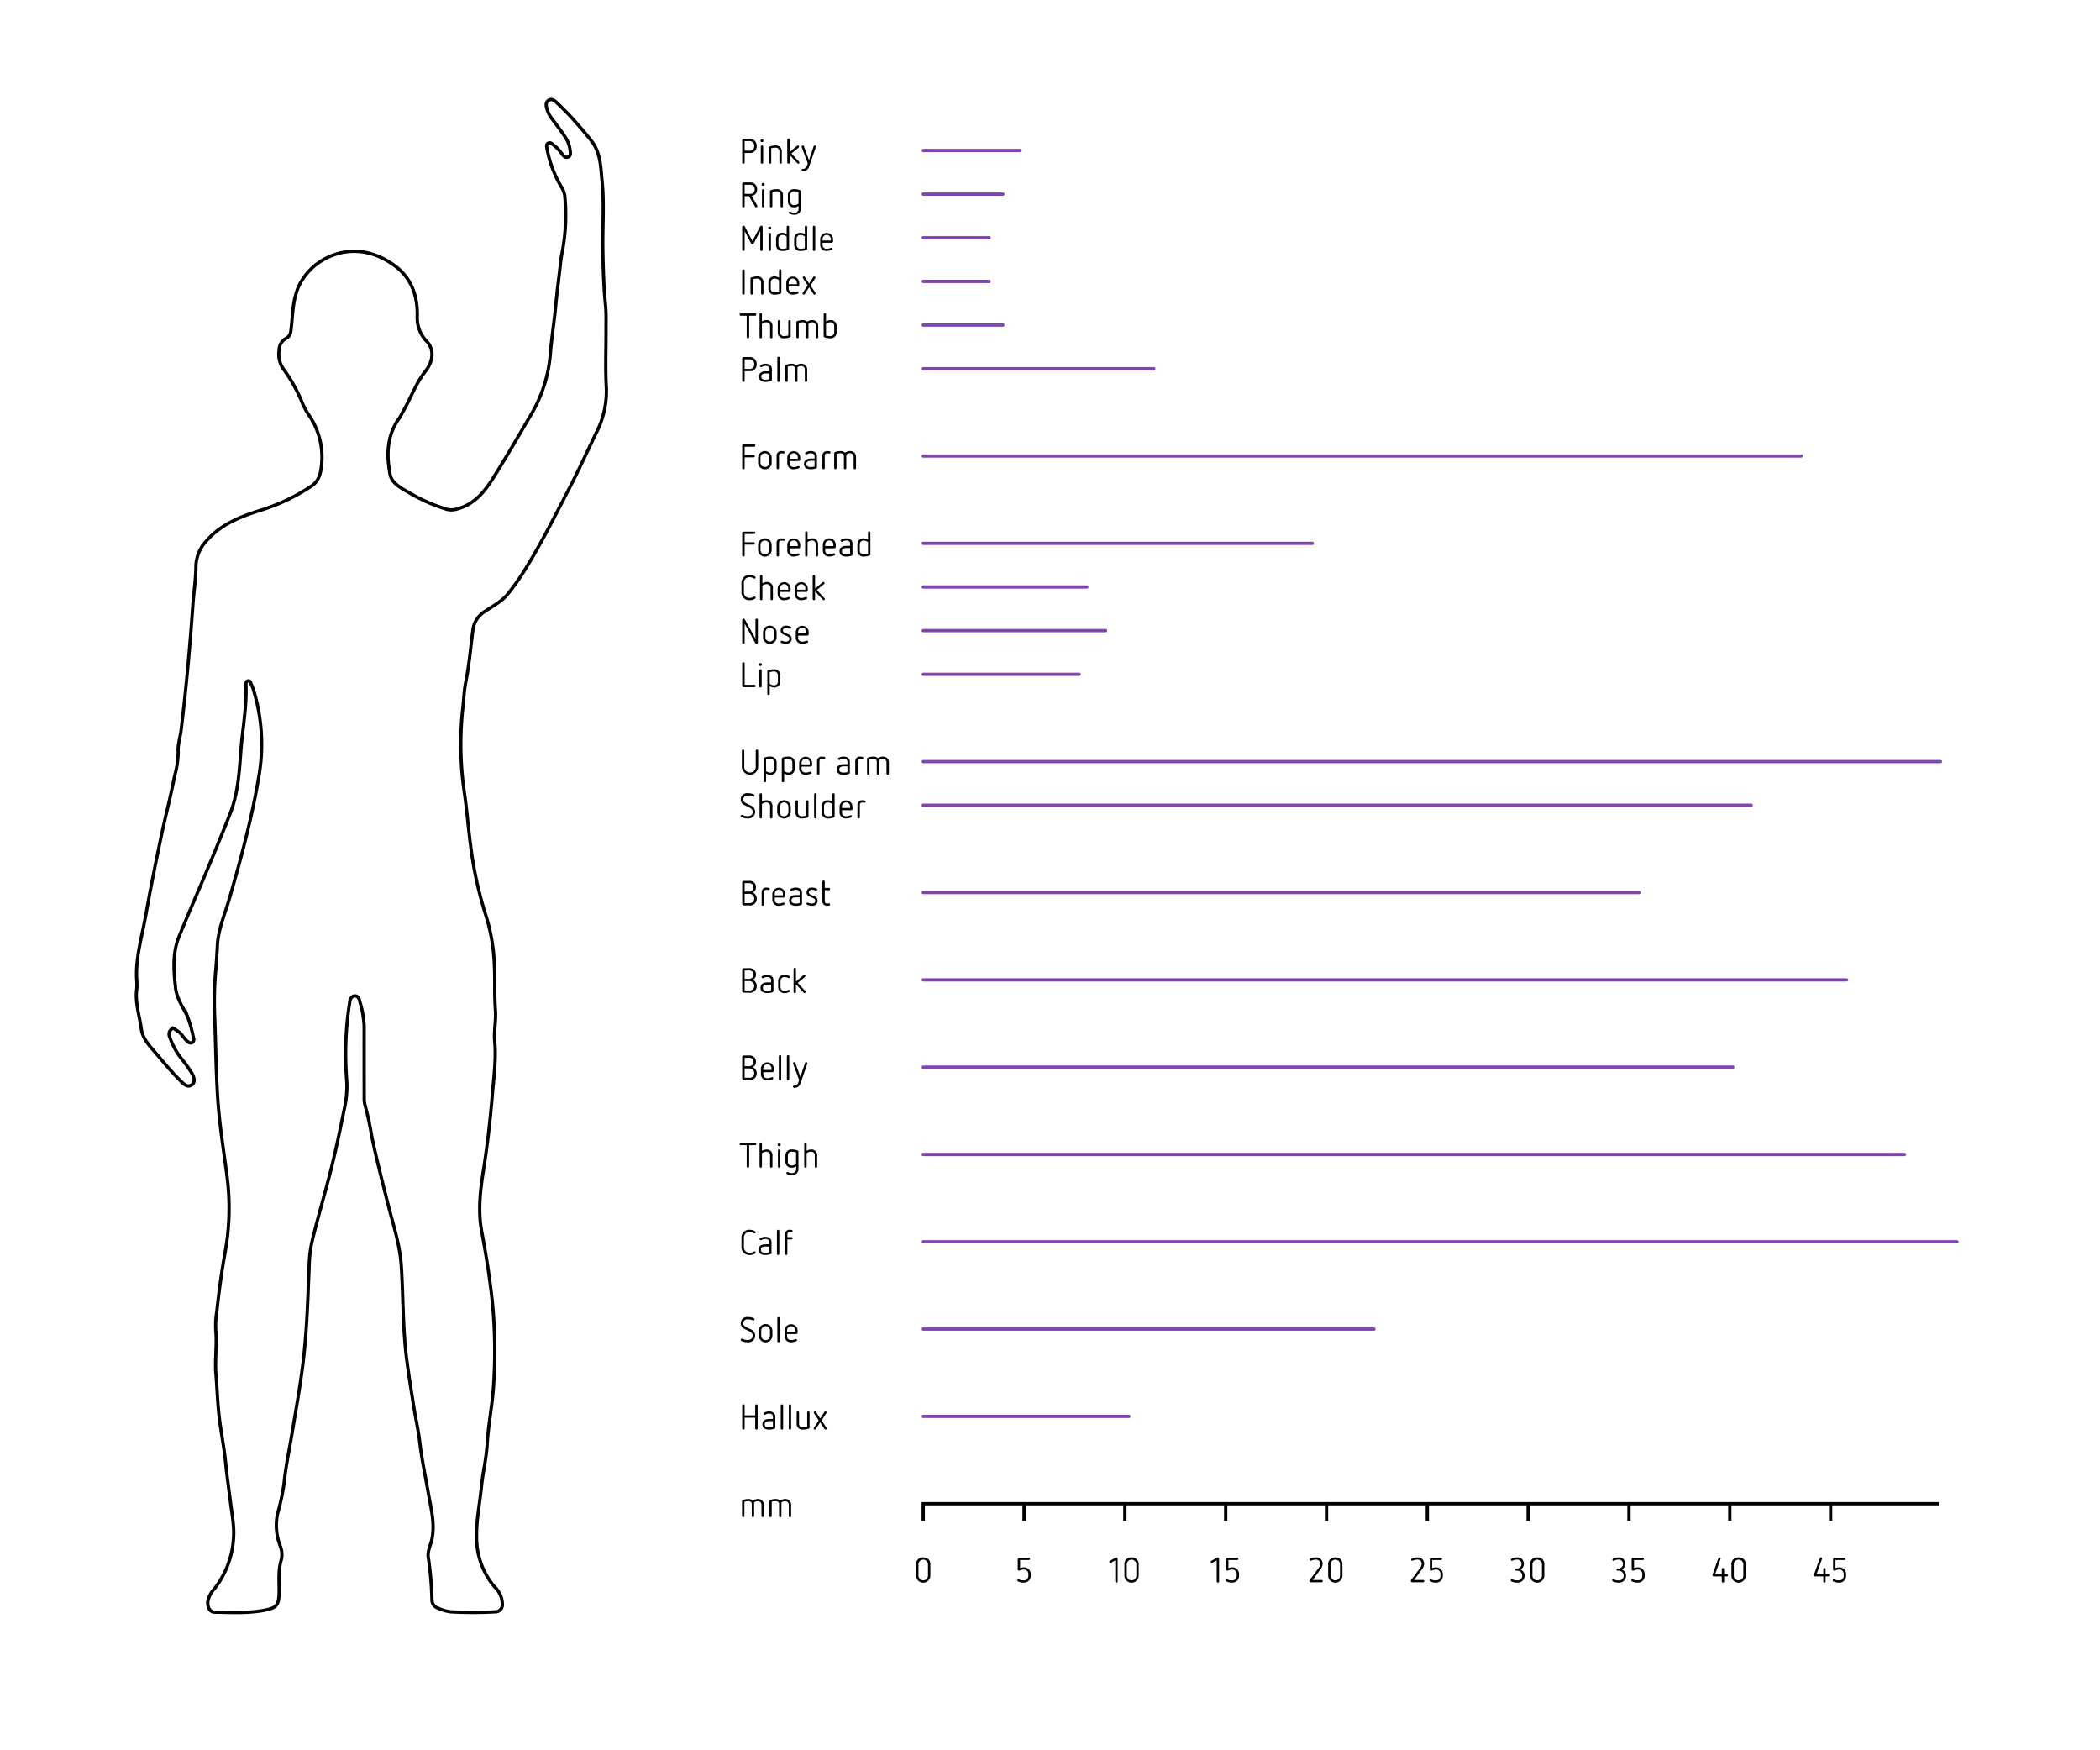 <svg viewBox="0 0 480 400" xmlns="http://www.w3.org/2000/svg"><path d="m90.096 60.627c3.899 2.807 5.338 6.829 5.286 11.486a7.67 7.67 0 0 0 2.151 5.886c1.647 1.702 1.642 4.388-.295 6.839-2.234 2.827-3.35 6.198-5.134 9.229-.282.479-.489 1.008-.814 1.453-2.887 3.951-2.991 8.43-2.122 12.924.373 1.929 2.341 3.009 4 3.953a39.444 39.444 0 0 0 8.964 3.998 4.197 4.197 0 0 0 2.233-.045c4.103-1.041 6.445-4.027 8.555-7.412 2.89-4.636 5.633-9.357 8.393-14.069a32.067 32.067 0 0 0 4.465-13.861c.305-3.871.945-7.715 1.291-11.584.283-3.166.687-5.871 1.025-9.076.067-.631.179-1.582.304-2.168a45.172 45.172 0 0 0 .679-13.555 5.32 5.32 0 0 0 -.791-1.956 26.355 26.355 0 0 1 -3.239-8.621c-.061-.449-.258-.964.171-1.277.537-.392.947.11 1.336.388a9.197 9.197 0 0 1 1.877 1.973c.335.436.731.977 1.361.765.761-.257.579-1.012.52-1.576a7.086 7.086 0 0 0 -1.262-3.213c-.907-1.34-1.882-2.634-2.857-3.925a6.894 6.894 0 0 1 -1.176-2.281c-.19-.677-.369-1.48.333-1.953.72-.485 1.386-.002 1.897.489 1.24 1.192 2.475 2.397 3.623 3.676 1.518 1.691 3.027 3.401 4.405 5.206 2.049 2.684 2.026 5.961 2.345 9.116.535 5.291.069 10.594.174 15.889.082 4.141.194 8.288.611 12.42.188 1.857.109 3.742.116 5.614.017 4.406-.178 8.823.075 13.215a20.798 20.798 0 0 1 -2.329 10.377c-2.066 4.277-4.035 8.607-6.229 12.82-3.079 5.912-6.054 11.886-9.529 17.582a56.251 56.251 0 0 1 -4.49 6.467c-1.373 1.669-3.378 2.697-5.167 3.896a5.776 5.776 0 0 0 -2.776 4.394c-.513 3.954-.847 7.932-1.635 11.855-.364 1.811-.411 3.697-.622 5.544a75.542 75.542 0 0 0 .319 19.616c.567 3.872.869 7.812 1.377 11.711a88.38 88.38 0 0 0 3.509 16.264 43.419 43.419 0 0 1 1.972 11.288c.185 3.484-.022 6.976.244 10.471.18 2.354-.375 4.768-.164 7.116.365 4.069-.199 8.086-.529 12.086-.484 5.869-1.151 11.733-2.073 17.573-.72 4.556-1.246 9.194-.357 13.887 1.02 5.386 1.877 10.819 2.445 16.269a115.213 115.213 0 0 1 .259 18.783c-.27 4.551-1.224 9.004-1.475 13.562-.173 3.133-.962 6.261-1.274 9.422-.397 4.018-1.252 8.044-1.135 12.044a17.42 17.42 0 0 0 4.088 11.033 5.609 5.609 0 0 1 1.799 3.897 1.63 1.63 0 0 1 -1.697 1.837 92.096 92.096 0 0 1 -9.998.002 9.523 9.523 0 0 1 -3.043-.867 1.937 1.937 0 0 1 -1.353-1.831 78.415 78.415 0 0 0 -.825-9.662c-.278-1.468.536-2.859.824-4.289.735-3.647-.261-7.116-.861-10.653-.649-3.824-1.482-7.617-1.926-11.481-.306-2.657-.917-5.277-1.338-7.922-.571-3.586-1.144-7.173-1.62-10.773-.948-7.163-.798-14.395-1.262-21.589-.308-4.782-1.82-9.296-2.983-13.893-1.347-5.326-2.73-10.64-3.824-16.033a66.681 66.681 0 0 0 -1.483-6.801 6.679 6.679 0 0 1 -.182-1.951q-.025-8.129-.016-16.257a23.857 23.857 0 0 0 -1-5.495c-.144-.609-.377-1.386-1.263-1.242-.781.127-.95.823-1.054 1.496a75.264 75.264 0 0 0 -.701 17.348 22.133 22.133 0 0 1 -.362 6.192c-1.105 5.388-2.194 10.779-3.579 16.103-1.182 4.542-2.494 9.051-3.627 13.604a28.199 28.199 0 0 0 -.936 5.656c-.307 7.32-.478 14.666-1.28 21.938-.649 5.885-1.71 11.745-2.687 17.601-.638 3.823-1.446 7.63-1.833 11.507a51.45 51.45 0 0 1 -1.496 6.918 13.216 13.216 0 0 0 .619 7.296 5.297 5.297 0 0 1 .269 3.126c-.827 2.644-.419 5.324-.52 7.986-.085 2.259-.583 2.988-2.781 3.482-3.922.881-7.912.609-11.881.566-1.157-.013-1.726-1.032-1.617-2.459a5.774 5.774 0 0 1 1.516-2.915 20.86 20.86 0 0 0 4.387-13.548c-.1-2.112-.475-4.211-.74-6.314-.372-2.952-.803-5.894-1.092-8.861-.351-3.61-1.098-7.181-1.507-10.787-.358-3.155-.448-6.344-.713-9.506-.284-3.393.289-6.757-.049-10.138a19.819 19.819 0 0 1 .228-4.078c.506-4.608 1.103-9.194 1.936-13.767a56.703 56.703 0 0 0 .352-17.777c-.798-5.988-1.749-11.963-2.107-18.029-.365-6.203-.433-12.414-.678-18.615a78.773 78.773 0 0 1 .282-10c.165-1.86.267-3.73.367-5.586.204-3.769 1.708-7.139 2.73-10.665 1.317-4.546 2.595-9.107 3.732-13.7 1.113-4.496 2.13-9.019 2.889-13.595a42.391 42.391 0 0 0 -1.123-20.506 11.8 11.8 0 0 0 -.448-1.129c-.159-.356-.225-.913-.71-.868-.613.057-.546.68-.532 1.094.167 5.08-.826 10.071-1.192 15.11-.347 4.764-.655 9.593-2.428 14.121-1.677 4.284-3.44 8.534-5.213 12.779-2.139 5.122-4.393 10.198-6.476 15.343-1.529 3.776-1.227 7.709-.794 11.674.273 2.499 1.688 4.424 2.713 6.53a28.948 28.948 0 0 1 1.384 4.942.821.821 0 0 1 -.324 1.069c-.435.22-.776-.052-1.09-.316-.851-.717-1.303-1.823-2.319-2.379-.41-.225-.743-.839-1.307-.358a1.442 1.442 0 0 0 -.436 1.646 16.661 16.661 0 0 0 2.426 4.684 35.315 35.315 0 0 1 2.662 3.683c.46.887.93 1.923.059 2.645-.956.792-1.855-.102-2.509-.74-2.173-2.12-4.068-4.495-6.055-6.787-1.349-1.556-2.747-3.136-3.024-5.162-.421-3.084-1.481-6.112-1.036-9.296a14.526 14.526 0 0 0 .008-1.611c-.426-5.03 1.181-10.194 2.103-15.438 1.03-5.856 2.212-11.688 3.427-17.509.979-4.692 2.209-9.334 3.116-14.039a21.28 21.28 0 0 0 .806-5.519c-.112-1.655.472-3.271.671-4.92 1.155-9.536 2.021-19.099 2.692-28.674.207-2.962.684-5.904.695-8.896a8.779 8.779 0 0 1 2.463-5.743c3.29-3.733 7.69-5.46 12.246-6.904a44.656 44.656 0 0 0 11.723-5.572c1.67-1.135 2.098-2.904 2.27-4.756a16.948 16.948 0 0 0 -3.007-11.629 17.533 17.533 0 0 1 -1.587-3.103 36.604 36.604 0 0 0 -4.107-7.231 5.901 5.901 0 0 1 -.988-4.335 3.106 3.106 0 0 1 1.527-2.655c1.067-.528 1.114-1.343 1.232-2.353.44-3.784.325-7.679 2.56-11.096a13.768 13.768 0 0 1 4.143-4.163c4.215-2.685 10.367-3.766 16.834.889z" fill="none" stroke="#000" stroke-miterlimit="10" stroke-width=".75"/><path d="m171.272 31.718a1.56 1.56 0 0 1 1.687 1.639 1.479 1.479 0 0 1 -1.623 1.591h-1.127v2.175a.28.28 0 1 1 -.56 0v-5.061a.348.348 0 0 1 .352-.344zm-1.063.52v2.198h1.063a1.016 1.016 0 0 0 1.136-1.079 1.062 1.062 0 0 0 -1.136-1.119z"/><path d="m174.512 32.158a.348.348 0 0 1 -.695 0 .348.348 0 0 1 .695 0zm-.071 1.359v3.613a.265.265 0 0 1 -.272.272.261.261 0 0 1 -.272-.272v-3.613a.261.261 0 0 1 .272-.273.265.265 0 0 1 .272.273z"/><path d="m178.694 34.676v2.454a.265.265 0 0 1 -.271.272.26.26 0 0 1 -.272-.272v-2.462a.839.839 0 0 0 -.936-.92 3.278 3.278 0 0 0 -.935.145v3.237a.261.261 0 0 1 -.273.272.265.265 0 0 1 -.272-.272v-3.35a.337.337 0 0 1 .272-.336 4.015 4.015 0 0 1 1.208-.2 1.312 1.312 0 0 1 1.478 1.432z"/><path d="m180.488 31.91v2.854l1.694-1.44a.329.329 0 0 1 .208-.08.263.263 0 0 1 .152.472l-1.647 1.367 1.743 1.871a.246.246 0 0 1 .08.185.256.256 0 0 1 -.264.264.247.247 0 0 1 -.208-.096l-1.759-1.919v1.742a.272.272 0 1 1 -.544 0v-5.22a.272.272 0 0 1 .544 0z"/><path d="m186.494 33.509a.415.415 0 0 1 -.023.128l-1.543 4.469a1.387 1.387 0 0 1 -1.432 1 .254.254 0 0 1 -.272-.264.247.247 0 0 1 .256-.256.921.921 0 0 0 .935-.648l.216-.607-1.375-3.693a.391.391 0 0 1 -.024-.128.252.252 0 0 1 .264-.265.271.271 0 0 1 .264.2l1.151 3.174 1.056-3.174a.265.265 0 0 1 .264-.2.252.252 0 0 1 .264.265z"/><path d="m171.44 41.695a1.494 1.494 0 0 1 1.615 1.583 1.387 1.387 0 0 1 -1.248 1.471l1.256 2.183a.301.301 0 0 1 .056.168.283.283 0 0 1 -.279.28.267.267 0 0 1 -.225-.12l-1.423-2.438h-.983v2.278a.28.28 0 1 1 -.56 0v-5.06a.348.348 0 0 1 .351-.344zm-1.232.52v2.087h1.232a.963.963 0 0 0 1.063-1.016.997.997 0 0 0 -1.063-1.071z"/><path d="m174.775 42.134a.348.348 0 0 1 -.695 0 .348.348 0 0 1 .695 0zm-.071 1.359v3.613a.265.265 0 0 1 -.273.273.261.261 0 0 1 -.271-.273v-3.613a.261.261 0 0 1 .271-.273.265.265 0 0 1 .273.273z"/><path d="m178.959 44.653v2.454a.265.265 0 0 1 -.273.273.261.261 0 0 1 -.272-.273v-2.462a.839.839 0 0 0 -.935-.92 3.283 3.283 0 0 0 -.936.144v3.237a.26.26 0 0 1 -.271.273.265.265 0 0 1 -.273-.272v-3.35a.337.337 0 0 1 .273-.336 4.014 4.014 0 0 1 1.207-.2 1.313 1.313 0 0 1 1.48 1.432z"/><path d="m182.815 43.429a.344.344 0 0 1 .24.328v3.87a1.381 1.381 0 0 1 -1.472 1.455 2.634 2.634 0 0 1 -1.159-.256.236.236 0 0 1 -.128-.216.229.229 0 0 1 .248-.24.354.354 0 0 1 .144.032 2.073 2.073 0 0 0 .895.2.884.884 0 0 0 .951-.96v-.584a1.738 1.738 0 0 1 -.991.32 1.331 1.331 0 0 1 -1.455-1.463v-1.231a1.348 1.348 0 0 1 1.487-1.464 3.61 3.61 0 0 1 1.24.208zm-2.183 1.216v1.319a.842.842 0 0 0 .943.911 1.496 1.496 0 0 0 .935-.352v-2.654a3.034 3.034 0 0 0 -.935-.144.856.856 0 0 0 -.943.919z"/><path d="m174.326 51.894v5.181a.279.279 0 0 1 -.28.28.271.271 0 0 1 -.272-.28v-4.285l-1.52 2.902a.281.281 0 0 1 -.264.151.287.287 0 0 1 -.272-.151l-1.511-2.902v4.285a.28.28 0 1 1 -.56 0v-5.181a.289.289 0 0 1 .304-.304.316.316 0 0 1 .296.184l1.743 3.286 1.743-3.286a.31.31 0 0 1 .287-.184.285.285 0 0 1 .305.304z"/><path d="m176.288 52.11a.348.348 0 0 1 -.695 0 .348.348 0 0 1 .695 0zm-.072 1.359v3.613a.265.265 0 0 1 -.272.273.261.261 0 0 1 -.272-.273v-3.613a.261.261 0 0 1 .272-.272.265.265 0 0 1 .272.272z"/><path d="m180.358 51.862v4.957a.336.336 0 0 1 -.239.328 3.621 3.621 0 0 1 -1.24.208 1.341 1.341 0 0 1 -1.486-1.455v-1.247a1.334 1.334 0 0 1 1.431-1.456 1.785 1.785 0 0 1 .991.312v-1.647a.26.26 0 0 1 .272-.272.264.264 0 0 1 .272.272zm-2.423 2.759v1.319a.85.85 0 0 0 .943.911 3.052 3.052 0 0 0 .936-.136v-2.663a1.495 1.495 0 0 0 -.936-.351.849.849 0 0 0 -.943.92z"/><path d="m184.503 51.862v4.957a.337.337 0 0 1 -.24.328 3.611 3.611 0 0 1 -1.239.208 1.342 1.342 0 0 1 -1.488-1.455v-1.247a1.334 1.334 0 0 1 1.432-1.456 1.784 1.784 0 0 1 .991.312v-1.647a.26.26 0 0 1 .272-.272.265.265 0 0 1 .272.272zm-2.423 2.759v1.319a.85.85 0 0 0 .943.911 3.056 3.056 0 0 0 .936-.136v-2.663a1.495 1.495 0 0 0 -.936-.351.848.848 0 0 0 -.943.92z"/><path d="m186.344 51.862v5.221a.26.26 0 0 1 -.272.273.265.265 0 0 1 -.273-.273v-5.221a.265.265 0 0 1 .273-.272.26.26 0 0 1 .272.272z"/><path d="m190.431 54.669v.464a.343.343 0 0 1 -.352.344h-2.063v.432a.871.871 0 0 0 .936.943 2.315 2.315 0 0 0 .888-.184.546.546 0 0 1 .191-.048.25.25 0 0 1 .256.247.24.24 0 0 1 -.151.232 3.215 3.215 0 0 1 -1.184.256 1.383 1.383 0 0 1 -1.48-1.472v-1.215a1.48 1.48 0 0 1 2.959 0zm-2.415-.025v.32h1.871v-.304a.936.936 0 1 0 -1.871-.017z"/><path d="m170.208 61.838v5.221a.28.28 0 0 1 -.56 0v-5.221a.28.28 0 0 1 .56 0z"/><path d="m174.503 64.605v2.454a.265.265 0 0 1 -.272.272.261.261 0 0 1 -.272-.272v-2.462a.839.839 0 0 0 -.936-.92 3.278 3.278 0 0 0 -.935.145v3.237a.26.26 0 0 1 -.272.272.265.265 0 0 1 -.273-.272v-3.349a.337.337 0 0 1 .273-.336 4.014 4.014 0 0 1 1.207-.2 1.313 1.313 0 0 1 1.48 1.431z"/><path d="m178.599 61.838v4.957a.336.336 0 0 1 -.239.328 3.619 3.619 0 0 1 -1.24.208 1.341 1.341 0 0 1 -1.486-1.455v-1.247a1.334 1.334 0 0 1 1.431-1.456 1.784 1.784 0 0 1 .991.312v-1.647a.26.26 0 0 1 .272-.272.264.264 0 0 1 .271.272zm-2.423 2.759v1.319a.85.85 0 0 0 .943.911 3.051 3.051 0 0 0 .936-.136v-2.663a1.495 1.495 0 0 0 -.936-.352.849.849 0 0 0 -.943.92z"/><path d="m182.686 64.645v.464a.342.342 0 0 1 -.351.344h-2.063v.432a.871.871 0 0 0 .935.943 2.312 2.312 0 0 0 .888-.184.546.546 0 0 1 .191-.048.25.25 0 0 1 .256.247.24.24 0 0 1 -.151.232 3.216 3.216 0 0 1 -1.184.256 1.383 1.383 0 0 1 -1.48-1.472v-1.215a1.48 1.48 0 0 1 2.959 0zm-2.415-.024v.32h1.871v-.304a.936.936 0 1 0 -1.871-.017z"/><path d="m186.398 63.438a.319.319 0 0 1 -.072.184l-1.063 1.598 1.096 1.672a.358.358 0 0 1 .065.176.268.268 0 0 1 -.496.136l-.991-1.543-.992 1.543a.255.255 0 0 1 -.224.128.258.258 0 0 1 -.272-.264.366.366 0 0 1 .064-.176l1.096-1.672-1.063-1.599a.303.303 0 0 1 -.063-.184.248.248 0 0 1 .264-.265.253.253 0 0 1 .232.12l.96 1.503.967-1.503a.243.243 0 0 1 .225-.12.254.254 0 0 1 .271.265z"/><path d="m172.591 71.624a.268.268 0 1 1 0 .535h-1.351v4.869a.28.28 0 1 1 -.56 0v-4.869h-1.343a.268.268 0 1 1 0-.535z"/><path d="m174.16 71.815v1.631a2.139 2.139 0 0 1 1.007-.296 1.299 1.299 0 0 1 1.399 1.464v2.422a.265.265 0 0 1 -.272.273.261.261 0 0 1 -.272-.273v-2.462a.828.828 0 0 0 -.911-.92 1.616 1.616 0 0 0 -.951.344v3.038a.261.261 0 0 1 -.273.273.265.265 0 0 1 -.272-.273v-5.221a.264.264 0 0 1 .272-.271.26.26 0 0 1 .273.271z"/><path d="m180.727 73.422v3.358a.335.335 0 0 1 -.264.328 3.821 3.821 0 0 1 -1.207.2 1.309 1.309 0 0 1 -1.48-1.432v-2.454a.261.261 0 0 1 .272-.273.265.265 0 0 1 .272.273v2.471a.833.833 0 0 0 .936.911 3.258 3.258 0 0 0 .927-.144v-3.238a.265.265 0 0 1 .273-.273.26.26 0 0 1 .272.273z"/><path d="m187.013 74.549v2.478a.272.272 0 1 1 -.543 0v-2.494a.816.816 0 0 0 -.855-.88 1.307 1.307 0 0 0 -.824.304v3.07a.272.272 0 1 1 -.543 0v-2.822a.512.512 0 0 0 -.296-.44.946.946 0 0 0 -.48-.112 3.389 3.389 0 0 0 -.903.144v3.23a.272.272 0 1 1 -.544 0v-3.342a.337.337 0 0 1 .265-.336 4.055 4.055 0 0 1 1.207-.2 1.359 1.359 0 0 1 1.008.384 1.906 1.906 0 0 1 1.103-.384 1.303 1.303 0 0 1 1.407 1.399z"/><path d="m188.808 71.815v1.647a1.779 1.779 0 0 1 .983-.312 1.33 1.33 0 0 1 1.432 1.456v1.239a1.342 1.342 0 0 1 -1.48 1.463 3.622 3.622 0 0 1 -1.247-.208.329.329 0 0 1 -.232-.328v-4.957a.265.265 0 0 1 .272-.271.259.259 0 0 1 .272.271zm0 2.191v2.663a3.056 3.056 0 0 0 .936.136.849.849 0 0 0 .935-.919v-1.312a.843.843 0 0 0 -.935-.92 1.462 1.462 0 0 0 -.936.352z"/><path d="m171.272 81.599a1.56 1.56 0 0 1 1.687 1.639 1.479 1.479 0 0 1 -1.623 1.591h-1.127v2.175a.28.28 0 1 1 -.56 0v-5.061a.348.348 0 0 1 .352-.344zm-1.063.52v2.198h1.063a1.016 1.016 0 0 0 1.136-1.079 1.062 1.062 0 0 0 -1.136-1.119z"/><path d="m176.431 84.317v2.455a.332.332 0 0 1 -.232.328 3.682 3.682 0 0 1 -1.151.184c-.943 0-1.575-.344-1.575-1.224s.728-1.215 1.566-1.215h.848v-.528c0-.407-.311-.688-.848-.688a1.715 1.715 0 0 0 -.799.185.608.608 0 0 1 -.272.088.255.255 0 0 1 -.247-.248.258.258 0 0 1 .128-.225 2.412 2.412 0 0 1 1.167-.304c.783 0 1.415.393 1.415 1.191zm-1.407 1.032c-.584 0-1.008.191-1.008.719 0 .568.424.712 1.032.712a3.05 3.05 0 0 0 .839-.128v-1.303z"/><path d="m178.216 81.79v5.221a.26.26 0 0 1 -.272.273.265.265 0 0 1 -.272-.273v-5.221a.265.265 0 0 1 .272-.272.259.259 0 0 1 .272.272z"/><path d="m184.501 84.525v2.478a.272.272 0 1 1 -.543 0v-2.494a.816.816 0 0 0 -.856-.88 1.307 1.307 0 0 0 -.824.304v3.07a.272.272 0 1 1 -.543 0v-2.822a.512.512 0 0 0 -.296-.44.945.945 0 0 0 -.48-.112 3.388 3.388 0 0 0 -.903.144v3.23a.272.272 0 1 1 -.544 0v-3.342a.337.337 0 0 1 .265-.336 4.055 4.055 0 0 1 1.207-.2 1.359 1.359 0 0 1 1.008.384 1.906 1.906 0 0 1 1.103-.384 1.303 1.303 0 0 1 1.407 1.399z"/><path d="m172.375 101.552a.268.268 0 1 1 0 .535h-2.167v1.895h2.062a.258.258 0 0 1 .273.264.265.265 0 0 1 -.273.272h-2.062v2.438a.28.28 0 1 1 -.56 0v-5.061a.348.348 0 0 1 .352-.344z"/><path d="m176.383 104.623v1.079a1.551 1.551 0 0 1 -3.103 0v-1.079a1.551 1.551 0 0 1 3.103 0zm-2.559-.04v1.159a1.008 1.008 0 0 0 2.015 0v-1.159a1.007 1.007 0 0 0 -2.015 0z"/><path d="m179.151 103.135a.265.265 0 0 1 .224.264.249.249 0 0 1 -.264.248 4.781 4.781 0 0 0 -.504-.057.547.547 0 0 0 -.552.6v2.775a.26.26 0 0 1 -.272.272.265.265 0 0 1 -.273-.272v-2.79a1.021 1.021 0 0 1 1.063-1.096 2.807 2.807 0 0 1 .576.056z"/><path d="m182.911 104.55v.464a.343.343 0 0 1 -.351.344h-2.063v.432a.871.871 0 0 0 .935.943 2.314 2.314 0 0 0 .888-.184.546.546 0 0 1 .191-.048.25.25 0 0 1 .256.247.24.24 0 0 1 -.151.233 3.216 3.216 0 0 1 -1.184.256 1.383 1.383 0 0 1 -1.48-1.472v-1.215a1.48 1.48 0 0 1 2.959 0zm-2.415-.024v.32h1.871v-.304a.936.936 0 1 0 -1.871-.017z"/><path d="m186.735 104.27v2.455a.331.331 0 0 1 -.233.328 3.669 3.669 0 0 1 -1.151.184c-.943 0-1.575-.344-1.575-1.224s.728-1.215 1.567-1.215h.848v-.528c0-.407-.311-.688-.848-.688a1.716 1.716 0 0 0 -.8.185.604.604 0 0 1 -.271.088.255.255 0 0 1 -.248-.248.258.258 0 0 1 .128-.225 2.416 2.416 0 0 1 1.167-.304c.784 0 1.416.393 1.416 1.191zm-1.407 1.032c-.584 0-1.008.192-1.008.719 0 .568.424.712 1.031.712a3.053 3.053 0 0 0 .84-.128v-1.303z"/><path d="m189.615 103.135a.265.265 0 0 1 .224.264.249.249 0 0 1 -.264.248 4.784 4.784 0 0 0 -.504-.057.548.548 0 0 0 -.552.6v2.775a.26.26 0 0 1 -.272.272.265.265 0 0 1 -.272-.272v-2.79a1.021 1.021 0 0 1 1.063-1.096 2.807 2.807 0 0 1 .576.056z"/><path d="m195.661 104.478v2.478a.272.272 0 1 1 -.543 0v-2.494a.816.816 0 0 0 -.856-.88 1.307 1.307 0 0 0 -.824.304v3.07a.272.272 0 1 1 -.543 0v-2.822a.511.511 0 0 0 -.296-.44.946.946 0 0 0 -.48-.112 3.385 3.385 0 0 0 -.903.145v3.229a.272.272 0 1 1 -.544 0v-3.342a.337.337 0 0 1 .265-.336 4.055 4.055 0 0 1 1.207-.2 1.359 1.359 0 0 1 1.008.384 1.906 1.906 0 0 1 1.103-.384 1.303 1.303 0 0 1 1.407 1.4z"/><path d="m172.375 121.504a.268.268 0 1 1 0 .535h-2.167v1.895h2.062a.258.258 0 0 1 .273.264.265.265 0 0 1 -.273.272h-2.062v2.438a.28.28 0 1 1 -.56 0v-5.061a.348.348 0 0 1 .352-.344z"/><path d="m176.383 124.575v1.079a1.551 1.551 0 0 1 -3.103 0v-1.079a1.551 1.551 0 0 1 3.103 0zm-2.559-.04v1.159a1.008 1.008 0 0 0 2.015 0v-1.159a1.007 1.007 0 0 0 -2.015 0z"/><path d="m179.151 123.087a.265.265 0 0 1 .224.264.249.249 0 0 1 -.264.248 4.789 4.789 0 0 0 -.504-.057.547.547 0 0 0 -.552.6v2.774a.26.26 0 0 1 -.272.273.265.265 0 0 1 -.273-.273v-2.79a1.021 1.021 0 0 1 1.063-1.096 2.814 2.814 0 0 1 .576.056z"/><path d="m182.911 124.502v.464a.343.343 0 0 1 -.351.344h-2.063v.432a.871.871 0 0 0 .935.943 2.314 2.314 0 0 0 .888-.184.545.545 0 0 1 .191-.048.25.25 0 0 1 .256.247.24.24 0 0 1 -.151.232 3.214 3.214 0 0 1 -1.184.256 1.383 1.383 0 0 1 -1.48-1.472v-1.215a1.48 1.48 0 0 1 2.959 0zm-2.415-.024v.32h1.871v-.304a.936.936 0 1 0 -1.871-.017z"/><path d="m184.584 121.696v1.631a2.143 2.143 0 0 1 1.008-.296 1.299 1.299 0 0 1 1.399 1.464v2.422a.265.265 0 0 1 -.272.273.26.26 0 0 1 -.272-.273v-2.462a.828.828 0 0 0 -.912-.92 1.619 1.619 0 0 0 -.951.344v3.038a.26.26 0 0 1 -.272.273.265.265 0 0 1 -.273-.273v-5.221a.265.265 0 0 1 .273-.272.259.259 0 0 1 .272.272z"/><path d="m191.03 124.502v.464a.343.343 0 0 1 -.352.344h-2.062v.432a.871.871 0 0 0 .936.943 2.31 2.31 0 0 0 .887-.184.553.553 0 0 1 .192-.048.251.251 0 0 1 .256.247.239.239 0 0 1 -.152.232 3.21 3.21 0 0 1 -1.183.256 1.383 1.383 0 0 1 -1.48-1.472v-1.215a1.479 1.479 0 0 1 2.958 0zm-2.414-.024v.32h1.871v-.304a.936.936 0 1 0 -1.871-.017z"/><path d="m194.855 124.222v2.455a.332.332 0 0 1 -.232.328 3.682 3.682 0 0 1 -1.151.184c-.943 0-1.575-.344-1.575-1.224s.728-1.215 1.566-1.215h.848v-.528c0-.407-.311-.688-.848-.688a1.714 1.714 0 0 0 -.799.184.607.607 0 0 1 -.273.088.255.255 0 0 1 -.247-.248.257.257 0 0 1 .128-.225 2.412 2.412 0 0 1 1.167-.304c.783 0 1.415.393 1.415 1.191zm-1.407 1.032c-.584 0-1.008.191-1.008.719 0 .568.424.712 1.032.712a3.045 3.045 0 0 0 .839-.128v-1.303z"/><path d="m198.942 121.696v4.957a.336.336 0 0 1 -.239.328 3.621 3.621 0 0 1 -1.24.208 1.341 1.341 0 0 1 -1.486-1.455v-1.247a1.333 1.333 0 0 1 1.431-1.456 1.783 1.783 0 0 1 .991.312v-1.647a.26.26 0 0 1 .273-.272.264.264 0 0 1 .271.272zm-2.423 2.759v1.319a.85.85 0 0 0 .943.911 3.051 3.051 0 0 0 .935-.136v-2.663a1.495 1.495 0 0 0 -.935-.351.849.849 0 0 0 -.943.92z"/><path d="m172.526 131.712c.128.072.2.144.2.264a.265.265 0 0 1 -.264.256.346.346 0 0 1 -.176-.056 1.68 1.68 0 0 0 -.895-.256 1.245 1.245 0 0 0 -1.352 1.327v2.071a1.245 1.245 0 0 0 1.352 1.327 1.704 1.704 0 0 0 .856-.24.483.483 0 0 1 .216-.072.26.26 0 0 1 .264.256.272.272 0 0 1 -.144.24 2.105 2.105 0 0 1 -1.191.336 1.776 1.776 0 0 1 -1.911-1.879v-2.007a1.767 1.767 0 0 1 1.911-1.879 2.317 2.317 0 0 1 1.135.311z"/><path d="m174.264 131.672v1.631a2.143 2.143 0 0 1 1.008-.296 1.299 1.299 0 0 1 1.399 1.464v2.422a.265.265 0 0 1 -.273.272.26.26 0 0 1 -.271-.272v-2.462a.828.828 0 0 0 -.912-.92 1.619 1.619 0 0 0 -.951.344v3.038a.26.26 0 0 1 -.272.272.265.265 0 0 1 -.273-.272v-5.221a.265.265 0 0 1 .273-.272.259.259 0 0 1 .272.272z"/><path d="m180.711 134.479v.464a.343.343 0 0 1 -.351.344h-2.063v.432a.871.871 0 0 0 .935.943 2.314 2.314 0 0 0 .888-.184.546.546 0 0 1 .191-.048.25.25 0 0 1 .256.247.24.24 0 0 1 -.151.233 3.216 3.216 0 0 1 -1.184.256 1.383 1.383 0 0 1 -1.479-1.472v-1.215a1.48 1.48 0 0 1 2.959 0zm-2.415-.024v.32h1.871v-.304a.936.936 0 1 0 -1.871-.017z"/><path d="m184.631 134.479v.464a.343.343 0 0 1 -.352.344h-2.063v.432a.871.871 0 0 0 .936.943 2.315 2.315 0 0 0 .888-.184.546.546 0 0 1 .191-.048.25.25 0 0 1 .256.247.24.24 0 0 1 -.151.233 3.217 3.217 0 0 1 -1.184.256 1.383 1.383 0 0 1 -1.48-1.472v-1.215a1.48 1.48 0 0 1 2.959 0zm-2.415-.024v.32h1.871v-.304a.936.936 0 1 0 -1.871-.017z"/><path d="m186.304 131.672v2.854l1.695-1.44a.327.327 0 0 1 .208-.08.262.262 0 0 1 .151.472l-1.647 1.367 1.743 1.871a.245.245 0 0 1 .079.185.256.256 0 0 1 -.264.264.248.248 0 0 1 -.208-.096l-1.759-1.919v1.742a.272.272 0 1 1 -.544 0v-5.221a.272.272 0 0 1 .544 0z"/><path d="m173.231 141.656v5.182a.303.303 0 0 1 -.304.304.321.321 0 0 1 -.288-.184l-2.431-4.406v4.31a.28.28 0 1 1 -.56 0v-5.181a.303.303 0 0 1 .304-.304.323.323 0 0 1 .296.184l2.431 4.405v-4.31a.277.277 0 0 1 .279-.279.271.271 0 0 1 .273.28z"/><path d="m177.511 144.527v1.079a1.551 1.551 0 0 1 -3.103 0v-1.079a1.551 1.551 0 0 1 3.103 0zm-2.559-.04v1.159a1.008 1.008 0 0 0 2.015 0v-1.159a1.007 1.007 0 0 0 -2.015 0z"/><path d="m180.703 143.199a.249.249 0 0 1 .16.233.244.244 0 0 1 -.248.248.606.606 0 0 1 -.192-.04 1.85 1.85 0 0 0 -.735-.152c-.359 0-.728.2-.728.576 0 .304.24.464.519.583l.695.296a1.093 1.093 0 0 1 .792 1.04 1.17 1.17 0 0 1 -1.295 1.159 2.475 2.475 0 0 1 -1.088-.24.241.241 0 0 1 -.151-.224.234.234 0 0 1 .247-.248.672.672 0 0 1 .185.057 2.184 2.184 0 0 0 .783.151c.472 0 .792-.28.792-.64 0-.279-.233-.512-.689-.695l-.591-.248a1.027 1.027 0 0 1 -.728-1 1.125 1.125 0 0 1 1.247-1.071 2.601 2.601 0 0 1 1.024.216z"/><path d="m184.847 144.455v.464a.343.343 0 0 1 -.352.344h-2.063v.432a.871.871 0 0 0 .936.943 2.314 2.314 0 0 0 .888-.184.546.546 0 0 1 .191-.048.25.25 0 0 1 .256.247.24.24 0 0 1 -.151.233 3.217 3.217 0 0 1 -1.184.256 1.383 1.383 0 0 1 -1.48-1.472v-1.215a1.48 1.48 0 0 1 2.959 0zm-2.415-.024v.32h1.871v-.304a.936.936 0 1 0 -1.871-.017z"/><path d="m170.208 151.632v4.869h2.238a.268.268 0 0 1 0 .536h-2.446a.348.348 0 0 1 -.352-.344v-5.062a.28.28 0 0 1 .56 0z"/><path d="m174.168 151.873a.348.348 0 0 1 -.695 0 .348.348 0 0 1 .695 0zm-.072 1.359v3.613a.265.265 0 0 1 -.272.273.261.261 0 0 1 -.272-.273v-3.613a.261.261 0 0 1 .272-.272.265.265 0 0 1 .272.272z"/><path d="m178.351 154.423v1.239a1.33 1.33 0 0 1 -1.432 1.455 1.83 1.83 0 0 1 -.983-.304v1.734a.26.26 0 0 1 -.271.273.265.265 0 0 1 -.273-.273v-5.053a.336.336 0 0 1 .232-.328 3.622 3.622 0 0 1 1.247-.208 1.343 1.343 0 0 1 1.48 1.464zm-2.415-.815v2.654a1.463 1.463 0 0 0 .936.352.837.837 0 0 0 .935-.911v-1.319a.846.846 0 0 0 -.935-.92 3.032 3.032 0 0 0 -.936.145z"/><path d="m173.294 171.584v3.639a1.863 1.863 0 0 1 -3.725 0v-3.639a.278.278 0 0 1 .28-.279.271.271 0 0 1 .272.279v3.662a1.311 1.311 0 0 0 2.622 0v-3.662a.273.273 0 0 1 .28-.279.276.276 0 0 1 .272.279z"/><path d="m177.511 174.375v1.239a1.33 1.33 0 0 1 -1.432 1.455 1.83 1.83 0 0 1 -.983-.304v1.734a.26.26 0 0 1 -.272.273.265.265 0 0 1 -.272-.273v-5.053a.336.336 0 0 1 .232-.328 3.624 3.624 0 0 1 1.247-.208 1.343 1.343 0 0 1 1.48 1.464zm-2.415-.815v2.654a1.462 1.462 0 0 0 .935.351.837.837 0 0 0 .936-.911v-1.319a.846.846 0 0 0 -.936-.92 3.031 3.031 0 0 0 -.935.144z"/><path d="m181.654 174.375v1.239a1.33 1.33 0 0 1 -1.431 1.455 1.83 1.83 0 0 1 -.983-.304v1.734a.261.261 0 0 1 -.272.273.265.265 0 0 1 -.272-.273v-5.053a.336.336 0 0 1 .231-.328 3.63 3.63 0 0 1 1.248-.208 1.342 1.342 0 0 1 1.478 1.464zm-2.414-.816v2.654a1.462 1.462 0 0 0 .936.351.837.837 0 0 0 .935-.911v-1.319a.846.846 0 0 0 -.935-.92 3.027 3.027 0 0 0 -.936.145z"/><path d="m185.631 174.383v.464a.343.343 0 0 1 -.352.344h-2.063v.432a.871.871 0 0 0 .936.943 2.315 2.315 0 0 0 .888-.184.546.546 0 0 1 .191-.048.25.25 0 0 1 .256.247.24.24 0 0 1 -.151.233 3.217 3.217 0 0 1 -1.184.256 1.383 1.383 0 0 1 -1.48-1.472v-1.215a1.48 1.48 0 0 1 2.959 0zm-2.415-.024v.32h1.871v-.304a.936.936 0 1 0 -1.871-.017z"/><path d="m188.399 172.968a.265.265 0 0 1 .224.264.249.249 0 0 1 -.264.248 4.784 4.784 0 0 0 -.504-.057.548.548 0 0 0 -.552.6v2.774a.26.26 0 0 1 -.272.272.265.265 0 0 1 -.272-.272v-2.79a1.021 1.021 0 0 1 1.063-1.096 2.807 2.807 0 0 1 .576.056z"/><path d="m194.247 174.103v2.455a.331.331 0 0 1 -.233.328 3.669 3.669 0 0 1 -1.151.184c-.943 0-1.575-.344-1.575-1.224s.728-1.215 1.567-1.215h.848v-.528c0-.407-.311-.688-.848-.688a1.715 1.715 0 0 0 -.8.185.603.603 0 0 1 -.272.088.255.255 0 0 1 -.248-.248.258.258 0 0 1 .128-.225 2.416 2.416 0 0 1 1.167-.304c.784 0 1.416.393 1.416 1.191zm-1.407 1.032c-.584 0-1.008.191-1.008.719 0 .568.424.712 1.031.712a3.052 3.052 0 0 0 .84-.128v-1.303z"/><path d="m197.127 172.968a.265.265 0 0 1 .224.264.249.249 0 0 1 -.264.248 4.781 4.781 0 0 0 -.504-.057.548.548 0 0 0 -.552.6v2.774a.26.26 0 0 1 -.271.272.265.265 0 0 1 -.273-.272v-2.79a1.021 1.021 0 0 1 1.063-1.096 2.807 2.807 0 0 1 .576.056z"/><path d="m203.173 174.311v2.479a.272.272 0 1 1 -.543 0v-2.494a.816.816 0 0 0 -.856-.88 1.307 1.307 0 0 0 -.824.304v3.07a.272.272 0 1 1 -.543 0v-2.822a.511.511 0 0 0 -.296-.44.945.945 0 0 0 -.48-.112 3.385 3.385 0 0 0 -.903.145v3.23a.272.272 0 1 1 -.544 0v-3.342a.337.337 0 0 1 .265-.336 4.055 4.055 0 0 1 1.207-.2 1.359 1.359 0 0 1 1.008.384 1.906 1.906 0 0 1 1.103-.384 1.304 1.304 0 0 1 1.407 1.399z"/><path d="m172.303 181.553a.259.259 0 0 1 .16.256.245.245 0 0 1 -.24.256.683.683 0 0 1 -.239-.063 2.743 2.743 0 0 0 -1.056-.2.953.953 0 0 0 -1.048.855c0 .48.256.712.728.943l.928.456a1.591 1.591 0 0 1 1.079 1.503 1.534 1.534 0 0 1 -1.694 1.487 3.353 3.353 0 0 1 -1.424-.304.263.263 0 0 1 -.176-.256.25.25 0 0 1 .256-.264.517.517 0 0 1 .24.071 2.454 2.454 0 0 0 1.103.233c.623 0 1.135-.336 1.135-.952 0-.56-.319-.808-.831-1.063l-.935-.463a1.429 1.429 0 0 1 .672-2.767 2.949 2.949 0 0 1 1.343.271z"/><path d="m174.16 181.553v1.631a2.139 2.139 0 0 1 1.007-.296 1.299 1.299 0 0 1 1.399 1.464v2.422a.265.265 0 0 1 -.272.273.261.261 0 0 1 -.272-.273v-2.462a.828.828 0 0 0 -.911-.92 1.616 1.616 0 0 0 -.951.344v3.038a.261.261 0 0 1 -.273.273.265.265 0 0 1 -.272-.273v-5.221a.264.264 0 0 1 .272-.272.26.26 0 0 1 .273.272z"/><path d="m180.751 184.432v1.079a1.551 1.551 0 0 1 -3.103 0v-1.079a1.551 1.551 0 0 1 3.103 0zm-2.559-.04v1.159a1.007 1.007 0 0 0 2.015 0v-1.159a1.007 1.007 0 0 0 -2.015 0z"/><path d="m184.791 183.161v3.357a.335.335 0 0 1 -.265.328 3.821 3.821 0 0 1 -1.207.2 1.309 1.309 0 0 1 -1.48-1.432v-2.454a.261.261 0 0 1 .273-.272.265.265 0 0 1 .272.272v2.471a.833.833 0 0 0 .935.911 3.26 3.26 0 0 0 .928-.144v-3.238a.265.265 0 0 1 .272-.272.261.261 0 0 1 .273.273z"/><path d="m186.632 181.553v5.221a.26.26 0 0 1 -.271.273.265.265 0 0 1 -.273-.273v-5.221a.265.265 0 0 1 .273-.272.259.259 0 0 1 .271.272z"/><path d="m190.774 181.553v4.957a.336.336 0 0 1 -.239.328 3.621 3.621 0 0 1 -1.24.208 1.341 1.341 0 0 1 -1.486-1.455v-1.247a1.334 1.334 0 0 1 1.431-1.456 1.784 1.784 0 0 1 .991.312v-1.647a.26.26 0 0 1 .272-.272.264.264 0 0 1 .271.272zm-2.423 2.759v1.319a.85.85 0 0 0 .943.911 3.052 3.052 0 0 0 .936-.136v-2.663a1.495 1.495 0 0 0 -.936-.352.848.848 0 0 0 -.943.92z"/><path d="m194.862 184.36v.464a.343.343 0 0 1 -.352.344h-2.063v.432a.871.871 0 0 0 .935.943 2.314 2.314 0 0 0 .888-.184.546.546 0 0 1 .191-.048.25.25 0 0 1 .256.247.24.24 0 0 1 -.151.232 3.215 3.215 0 0 1 -1.184.256 1.383 1.383 0 0 1 -1.48-1.472v-1.215a1.48 1.48 0 0 1 2.959 0zm-2.415-.024v.32h1.871v-.304a.936.936 0 1 0 -1.871-.017z"/><path d="m197.631 182.945a.265.265 0 0 1 .224.264.249.249 0 0 1 -.264.248 4.789 4.789 0 0 0 -.504-.057.547.547 0 0 0 -.552.6v2.774a.26.26 0 0 1 -.272.273.265.265 0 0 1 -.273-.273v-2.79a1.021 1.021 0 0 1 1.063-1.096 2.814 2.814 0 0 1 .576.056z"/><path d="m171.256 201.314a1.403 1.403 0 0 1 1.543 1.478 1.31 1.31 0 0 1 -.76 1.191 1.449 1.449 0 0 1 .928 1.367 1.497 1.497 0 0 1 -1.663 1.567h-1.303a.343.343 0 0 1 -.352-.344v-4.917a.343.343 0 0 1 .352-.344zm-1.048.519v1.919h.959a.977.977 0 0 0 1.072-.952.911.911 0 0 0 -.983-.967zm0 2.438v2.127h1.096a1.011 1.011 0 0 0 1.103-1.063 1.097 1.097 0 0 0 -1.191-1.063z"/><path d="m175.735 202.897a.265.265 0 0 1 .224.264.249.249 0 0 1 -.264.248 4.789 4.789 0 0 0 -.504-.057.548.548 0 0 0 -.552.6v2.774a.26.26 0 0 1 -.271.272.265.265 0 0 1 -.273-.272v-2.79a1.021 1.021 0 0 1 1.063-1.096 2.807 2.807 0 0 1 .576.056z"/><path d="m179.495 204.312v.464a.342.342 0 0 1 -.351.344h-2.064v.432a.871.871 0 0 0 .935.943 2.313 2.313 0 0 0 .888-.184.546.546 0 0 1 .191-.048.25.25 0 0 1 .256.247.24.24 0 0 1 -.151.232 3.216 3.216 0 0 1 -1.184.256 1.383 1.383 0 0 1 -1.48-1.472v-1.215a1.48 1.48 0 0 1 2.959 0zm-2.415-.024v.32h1.871v-.304a.936.936 0 1 0 -1.871-.017z"/><path d="m183.319 204.032v2.455a.331.331 0 0 1 -.232.328 3.67 3.67 0 0 1 -1.151.184c-.943 0-1.575-.344-1.575-1.224s.728-1.215 1.567-1.215h.848v-.528c0-.407-.311-.688-.848-.688a1.716 1.716 0 0 0 -.8.185.603.603 0 0 1 -.272.088.255.255 0 0 1 -.248-.248.258.258 0 0 1 .128-.225 2.416 2.416 0 0 1 1.167-.304c.784-0 1.416.393 1.416 1.191zm-1.407 1.032c-.584 0-1.008.191-1.008.719 0 .568.424.712 1.031.712a3.053 3.053 0 0 0 .84-.128v-1.303z"/><path d="m186.623 203.056a.249.249 0 0 1 .16.232.244.244 0 0 1 -.248.248.606.606 0 0 1 -.192-.04 1.85 1.85 0 0 0 -.735-.152c-.359 0-.728.2-.728.576 0 .304.24.464.52.583l.695.296a1.093 1.093 0 0 1 .792 1.04 1.17 1.17 0 0 1 -1.295 1.159 2.475 2.475 0 0 1 -1.088-.24.241.241 0 0 1 -.151-.224.234.234 0 0 1 .247-.248.672.672 0 0 1 .185.057 2.187 2.187 0 0 0 .783.151c.472 0 .792-.28.792-.64 0-.279-.232-.512-.689-.695l-.591-.248a1.027 1.027 0 0 1 -.728-1 1.125 1.125 0 0 1 1.247-1.071 2.599 2.599 0 0 1 1.023.216z"/><path d="m188.52 201.505v1.415h.936a.26.26 0 1 1 0 .519h-.936v2.423c0 .416.2.624.552.624.216 0 .288-.04.392-.04a.245.245 0 0 1 .264.256.253.253 0 0 1 -.232.256 2.081 2.081 0 0 1 -.439.04 1.03 1.03 0 0 1 -1.08-1.143v-4.35a.265.265 0 0 1 .272-.272.259.259 0 0 1 .271.272z"/><path d="m171.256 221.266a1.403 1.403 0 0 1 1.543 1.478 1.31 1.31 0 0 1 -.76 1.191 1.449 1.449 0 0 1 .928 1.367 1.497 1.497 0 0 1 -1.663 1.567h-1.303a.343.343 0 0 1 -.352-.344v-4.917a.343.343 0 0 1 .352-.344zm-1.048.519v1.919h.959a.977.977 0 0 0 1.072-.952.911.911 0 0 0 -.983-.967zm0 2.438v2.127h1.096a1.011 1.011 0 0 0 1.103-1.063 1.097 1.097 0 0 0 -1.191-1.063z"/><path d="m176.791 223.984v2.455a.331.331 0 0 1 -.232.328 3.673 3.673 0 0 1 -1.151.184c-.943 0-1.575-.344-1.575-1.224s.728-1.215 1.567-1.215h.848v-.528c0-.407-.312-.688-.848-.688a1.716 1.716 0 0 0 -.8.185.605.605 0 0 1 -.272.088.255.255 0 0 1 -.248-.248.257.257 0 0 1 .128-.225 2.415 2.415 0 0 1 1.167-.304c.784 0 1.416.393 1.416 1.191zm-1.407 1.032c-.584 0-1.008.191-1.008.719 0 .568.424.712 1.031.712a3.057 3.057 0 0 0 .84-.128v-1.303z"/><path d="m180.415 223.048a.261.261 0 0 1 .151.233.239.239 0 0 1 -.247.248.669.669 0 0 1 -.28-.088 1.842 1.842 0 0 0 -.712-.144.875.875 0 0 0 -.919.968v1.215a.87.87 0 0 0 .919.968 1.842 1.842 0 0 0 .712-.144.675.675 0 0 1 .271-.088.247.247 0 0 1 .256.256.268.268 0 0 1 -.151.231 2.143 2.143 0 0 1 -1.071.248 1.375 1.375 0 0 1 -1.48-1.472v-1.215a1.379 1.379 0 0 1 1.48-1.472 2.338 2.338 0 0 1 1.071.256z"/><path d="m181.935 221.458v2.854l1.695-1.439a.327.327 0 0 1 .208-.08.262.262 0 0 1 .151.472l-1.646 1.367 1.743 1.871a.245.245 0 0 1 .079.185.256.256 0 0 1 -.264.264.248.248 0 0 1 -.208-.096l-1.759-1.919v1.742a.272.272 0 1 1 -.544 0v-5.221a.272.272 0 0 1 .544 0z"/><path d="m171.256 241.219a1.403 1.403 0 0 1 1.543 1.479 1.31 1.31 0 0 1 -.76 1.191 1.449 1.449 0 0 1 .928 1.367 1.497 1.497 0 0 1 -1.663 1.567h-1.303a.343.343 0 0 1 -.352-.344v-4.917a.343.343 0 0 1 .352-.344zm-1.048.52v1.919h.959a.977.977 0 0 0 1.072-.952.911.911 0 0 0 -.983-.967zm0 2.438v2.127h1.096a1.011 1.011 0 0 0 1.103-1.063 1.097 1.097 0 0 0 -1.191-1.063z"/><path d="m176.887 244.217v.464a.343.343 0 0 1 -.351.344h-2.063v.432a.871.871 0 0 0 .935.943 2.314 2.314 0 0 0 .888-.184.546.546 0 0 1 .191-.048.25.25 0 0 1 .256.247.24.24 0 0 1 -.151.233 3.216 3.216 0 0 1 -1.184.256 1.383 1.383 0 0 1 -1.48-1.472v-1.215a1.48 1.48 0 0 1 2.959 0zm-2.415-.024v.32h1.871v-.303a.936.936 0 1 0 -1.871-.017z"/><path d="m178.56 241.411v5.221a.26.26 0 0 1 -.272.272.265.265 0 0 1 -.273-.272v-5.221a.265.265 0 0 1 .273-.271.259.259 0 0 1 .272.271z"/><path d="m180.399 241.411v5.221a.26.26 0 0 1 -.272.272.265.265 0 0 1 -.272-.272v-5.221a.265.265 0 0 1 .272-.271.259.259 0 0 1 .272.271z"/><path d="m184.534 243.01a.413.413 0 0 1 -.024.128l-1.543 4.469a1.387 1.387 0 0 1 -1.432 1 .254.254 0 0 1 -.272-.264.247.247 0 0 1 .256-.256.922.922 0 0 0 .936-.648l.216-.608-1.375-3.693a.391.391 0 0 1 -.024-.128.252.252 0 0 1 .264-.265.271.271 0 0 1 .264.2l1.151 3.174 1.056-3.174a.265.265 0 0 1 .264-.2.252.252 0 0 1 .264.265z"/><path d="m172.591 261.171a.268.268 0 1 1 0 .535h-1.351v4.869a.28.28 0 1 1 -.56 0v-4.869h-1.343a.268.268 0 1 1 0-.535z"/><path d="m174.16 261.363v1.631a2.139 2.139 0 0 1 1.007-.296 1.299 1.299 0 0 1 1.399 1.464v2.422a.265.265 0 0 1 -.272.273.261.261 0 0 1 -.272-.273v-2.462a.828.828 0 0 0 -.911-.92 1.616 1.616 0 0 0 -.951.344v3.038a.261.261 0 0 1 -.273.273.265.265 0 0 1 -.272-.273v-5.221a.264.264 0 0 1 .272-.272.26.26 0 0 1 .273.272z"/><path d="m178.432 261.611a.348.348 0 0 1 -.695 0 .348.348 0 0 1 .695 0zm-.072 1.359v3.613a.265.265 0 0 1 -.273.273.261.261 0 0 1 -.272-.273v-3.613a.261.261 0 0 1 .272-.272.265.265 0 0 1 .273.272z"/><path d="m182.263 262.906a.344.344 0 0 1 .24.328v3.87a1.381 1.381 0 0 1 -1.472 1.455 2.631 2.631 0 0 1 -1.159-.256.236.236 0 0 1 -.128-.216.229.229 0 0 1 .248-.24.354.354 0 0 1 .143.032 2.074 2.074 0 0 0 .895.2.884.884 0 0 0 .951-.96v-.584a1.737 1.737 0 0 1 -.991.32 1.332 1.332 0 0 1 -1.455-1.463v-1.232a1.348 1.348 0 0 1 1.487-1.464 3.609 3.609 0 0 1 1.24.208zm-2.183 1.216v1.319a.842.842 0 0 0 .943.911 1.497 1.497 0 0 0 .936-.352v-2.654a3.031 3.031 0 0 0 -.936-.144.856.856 0 0 0 -.943.92z"/><path d="m184.376 261.363v1.631a2.139 2.139 0 0 1 1.007-.296 1.299 1.299 0 0 1 1.399 1.464v2.422a.265.265 0 0 1 -.272.273.261.261 0 0 1 -.272-.273v-2.462a.828.828 0 0 0 -.911-.92 1.616 1.616 0 0 0 -.951.344v3.038a.261.261 0 0 1 -.273.273.265.265 0 0 1 -.272-.273v-5.221a.264.264 0 0 1 .272-.272.26.26 0 0 1 .273.272z"/><path d="m172.526 281.355c.128.072.2.143.2.264a.265.265 0 0 1 -.264.256.346.346 0 0 1 -.176-.056 1.68 1.68 0 0 0 -.895-.256 1.245 1.245 0 0 0 -1.351 1.327v2.071a1.245 1.245 0 0 0 1.352 1.327 1.703 1.703 0 0 0 .856-.24.483.483 0 0 1 .216-.072.26.26 0 0 1 .264.256.272.272 0 0 1 -.144.24 2.105 2.105 0 0 1 -1.191.336 1.776 1.776 0 0 1 -1.911-1.879v-2.007a1.767 1.767 0 0 1 1.911-1.879 2.317 2.317 0 0 1 1.135.312z"/><path d="m176.343 283.841v2.455a.332.332 0 0 1 -.232.328 3.682 3.682 0 0 1 -1.151.184c-.943 0-1.575-.344-1.575-1.224s.728-1.215 1.566-1.215h.848v-.528c0-.407-.311-.688-.848-.688a1.715 1.715 0 0 0 -.799.185.608.608 0 0 1 -.272.088.255.255 0 0 1 -.247-.248.258.258 0 0 1 .128-.225 2.413 2.413 0 0 1 1.167-.304c.783 0 1.415.393 1.415 1.191zm-1.407 1.032c-.584 0-1.008.191-1.008.719 0 .568.424.712 1.032.712a3.045 3.045 0 0 0 .839-.128v-1.303z"/><path d="m178.128 281.315v5.221a.26.26 0 0 1 -.272.273.265.265 0 0 1 -.272-.273v-5.221a.265.265 0 0 1 .272-.271.259.259 0 0 1 .272.271z"/><path d="m180.951 281.084a.255.255 0 0 1 .224.247.235.235 0 0 1 -.247.232c-.104 0-.184-.04-.4-.04a.527.527 0 0 0 -.559.536v.671h.935a.26.26 0 1 1 0 .519h-.935v3.286a.261.261 0 0 1 -.272.273.265.265 0 0 1 -.273-.273v-4.421a1.006 1.006 0 0 1 1.08-1.071 2.201 2.201 0 0 1 .447.04z"/><path d="m172.303 301.268a.259.259 0 0 1 .16.256.245.245 0 0 1 -.24.256.681.681 0 0 1 -.239-.064 2.744 2.744 0 0 0 -1.056-.2.954.954 0 0 0 -1.048.856c0 .479.256.712.728.943l.928.456a1.591 1.591 0 0 1 1.079 1.503 1.534 1.534 0 0 1 -1.694 1.487 3.353 3.353 0 0 1 -1.424-.304.263.263 0 0 1 -.176-.256.25.25 0 0 1 .256-.264.516.516 0 0 1 .24.071 2.455 2.455 0 0 0 1.103.232c.623 0 1.135-.336 1.135-.952 0-.56-.319-.808-.831-1.063l-.935-.463a1.429 1.429 0 0 1 .672-2.767 2.949 2.949 0 0 1 1.343.271z"/><path d="m176.551 304.147v1.079a1.551 1.551 0 0 1 -3.103 0v-1.079a1.551 1.551 0 0 1 3.103 0zm-2.559-.04v1.159a1.007 1.007 0 0 0 2.015 0v-1.159a1.007 1.007 0 0 0 -2.015 0z"/><path d="m178.224 301.268v5.221a.26.26 0 0 1 -.272.272.265.265 0 0 1 -.272-.272v-5.221a.265.265 0 0 1 .272-.272.259.259 0 0 1 .272.272z"/><path d="m182.31 304.075v.464a.343.343 0 0 1 -.351.344h-2.063v.432a.871.871 0 0 0 .936.943 2.315 2.315 0 0 0 .888-.184.545.545 0 0 1 .191-.048.25.25 0 0 1 .256.247.24.24 0 0 1 -.151.232 3.216 3.216 0 0 1 -1.183.256 1.383 1.383 0 0 1 -1.48-1.472v-1.215a1.48 1.48 0 0 1 2.959 0zm-2.415-.024v.32h1.871v-.304a.936.936 0 1 0 -1.871-.017z"/><path d="m173.175 321.22v5.221a.276.276 0 0 1 -.552 0v-2.454h-2.415v2.454a.28.28 0 0 1 -.56 0v-5.221a.28.28 0 0 1 .56 0v2.231h2.415v-2.231a.276.276 0 0 1 .552 0z"/><path d="m177.215 323.747v2.455a.332.332 0 0 1 -.231.328 3.682 3.682 0 0 1 -1.151.184c-.943 0-1.575-.344-1.575-1.224s.728-1.215 1.566-1.215h.848v-.528c0-.407-.311-.688-.848-.688a1.713 1.713 0 0 0 -.799.185.608.608 0 0 1 -.272.088.255.255 0 0 1 -.247-.248.257.257 0 0 1 .128-.225 2.412 2.412 0 0 1 1.167-.304c.783 0 1.415.393 1.415 1.191zm-1.407 1.032c-.584 0-1.008.191-1.008.719 0 .568.424.712 1.032.712a3.046 3.046 0 0 0 .839-.128v-1.303z"/><path d="m179 321.22v5.221a.26.26 0 0 1 -.272.273.265.265 0 0 1 -.272-.273v-5.221a.265.265 0 0 1 .272-.272.259.259 0 0 1 .272.272z"/><path d="m180.84 321.22v5.221a.26.26 0 0 1 -.271.273.265.265 0 0 1 -.273-.273v-5.221a.265.265 0 0 1 .273-.272.259.259 0 0 1 .271.272z"/><path d="m185.047 322.828v3.357a.335.335 0 0 1 -.265.328 3.821 3.821 0 0 1 -1.207.2 1.309 1.309 0 0 1 -1.48-1.432v-2.454a.261.261 0 0 1 .273-.272.265.265 0 0 1 .271.272v2.471a.833.833 0 0 0 .936.911 3.259 3.259 0 0 0 .928-.144v-3.238a.265.265 0 0 1 .272-.272.261.261 0 0 1 .273.273z"/><path d="m188.927 322.82a.319.319 0 0 1 -.072.184l-1.063 1.599 1.096 1.672a.358.358 0 0 1 .065.176.268.268 0 0 1 -.496.136l-.991-1.543-.992 1.543a.255.255 0 0 1 -.224.128.258.258 0 0 1 -.271-.264.366.366 0 0 1 .063-.176l1.096-1.672-1.063-1.599a.302.302 0 0 1 -.064-.184.248.248 0 0 1 .264-.265.253.253 0 0 1 .231.12l.96 1.503.967-1.503a.242.242 0 0 1 .225-.12.254.254 0 0 1 .272.265z"/><path d="m174.598 343.97v2.478a.272.272 0 1 1 -.544 0v-2.494a.816.816 0 0 0 -.856-.88 1.302 1.302 0 0 0 -.823.304v3.07a.272.272 0 1 1 -.544 0v-2.822a.51.51 0 0 0 -.296-.44.941.941 0 0 0 -.48-.112 3.383 3.383 0 0 0 -.903.144v3.229a.272.272 0 1 1 -.544 0v-3.342a.337.337 0 0 1 .264-.336 4.055 4.055 0 0 1 1.207-.2 1.356 1.356 0 0 1 1.008.384 1.911 1.911 0 0 1 1.103-.384 1.304 1.304 0 0 1 1.408 1.4z"/><path d="m180.837 343.97v2.478a.272.272 0 1 1 -.543 0v-2.494a.816.816 0 0 0 -.855-.88 1.307 1.307 0 0 0 -.824.304v3.07a.272.272 0 1 1 -.543 0v-2.822a.511.511 0 0 0 -.296-.44.945.945 0 0 0 -.48-.112 3.389 3.389 0 0 0 -.903.144v3.229a.272.272 0 1 1 -.544 0v-3.342a.337.337 0 0 1 .265-.336 4.055 4.055 0 0 1 1.207-.2 1.359 1.359 0 0 1 1.008.384 1.906 1.906 0 0 1 1.103-.384 1.303 1.303 0 0 1 1.407 1.4z"/><g fill="none" stroke-miterlimit="10" stroke-width=".75"><g stroke="#8045b0" stroke-linecap="round"><path d="m211.027 34.386h22.145"/><path d="m211.027 44.362h18.216"/><path d="m211.027 54.338h15.057"/><path d="m211.027 64.314h15.057"/><path d="m211.027 74.291h18.216"/><path d="m211.027 84.267h52.708"/><path d="m211.027 104.219h200.686"/><path d="m211.027 124.172h88.955"/><path d="m211.027 134.148h37.411"/><path d="m211.027 144.124h41.691"/><path d="m211.027 154.101h35.638"/><path d="m211.027 174.053h232.518"/><path d="m211.027 184.029h189.255"/><path d="m211.027 203.982h163.61"/><path d="m211.027 223.934h211.054"/><path d="m211.027 243.887h185.059"/><path d="m211.027 263.839h224.299"/><path d="m211.027 283.791h236.27"/><path d="m211.027 303.744h103.025"/><path d="m211.027 323.696h47.03"/></g><g stroke="#000"><path d="m211.027 347.584v-3.935h232.114"/><path d="m234.072 347.584v-3.935"/><path d="m257.118 347.584v-3.935"/><path d="m280.163 347.584v-3.935"/><path d="m303.208 347.584v-3.935"/><path d="m326.253 347.584v-3.935"/><path d="m349.298 347.584v-3.935"/><path d="m372.343 347.584v-3.935"/><path d="m395.388 347.584v-3.935"/><path d="m418.433 347.584v-3.935"/></g></g><path d="m212.657 357.537v2.534a1.631 1.631 0 0 1 -3.263 0v-2.534a1.508 1.508 0 0 1 1.632-1.615 1.492 1.492 0 0 1 1.631 1.615zm-2.719-.049v2.631a1.088 1.088 0 0 0 2.175 0v-2.631a1.088 1.088 0 0 0 -2.175 0z"/><path d="m235.191 356.002a.26.26 0 0 1 0 .519h-2.023v1.855a2.197 2.197 0 0 1 .855-.184 1.509 1.509 0 0 1 1.575 1.503v.48a1.51 1.51 0 0 1 -1.575 1.512 2.836 2.836 0 0 1 -1.319-.28.266.266 0 0 1 -.16-.239.24.24 0 0 1 .248-.248.284.284 0 0 1 .104.023 2.355 2.355 0 0 0 1.127.24.994.994 0 0 0 1.031-1.008v-.48a.987.987 0 0 0 -1.047-.999 2.043 2.043 0 0 0 -.928.231.359.359 0 0 1 -.136.025.312.312 0 0 1 -.32-.32v-2.286a.326.326 0 0 1 .336-.344z"/><path d="m255.461 356.241v5.174a.259.259 0 0 1 -.264.271.267.267 0 0 1 -.28-.271v-4.814l-.943.535a.354.354 0 0 1 -.152.04.246.246 0 0 1 -.264-.256.243.243 0 0 1 .136-.224l1.287-.728a.336.336 0 0 1 .168-.048.304.304 0 0 1 .312.319z"/><path d="m260.275 357.537v2.534a1.631 1.631 0 0 1 -3.262 0v-2.534a1.507 1.507 0 0 1 1.631-1.615 1.492 1.492 0 0 1 1.631 1.615zm-2.718-.049v2.631a1.088 1.088 0 0 0 2.175 0v-2.631a1.088 1.088 0 0 0 -2.175 0z"/><path d="m278.65 356.241v5.174a.259.259 0 0 1 -.265.271.267.267 0 0 1 -.279-.271v-4.814l-.943.535a.355.355 0 0 1 -.152.04.255.255 0 0 1 -.128-.48l1.287-.728a.337.337 0 0 1 .168-.048.304.304 0 0 1 .312.32z"/><path d="m282.81 356.002a.26.26 0 0 1 0 .519h-2.023v1.855a2.198 2.198 0 0 1 .856-.184 1.509 1.509 0 0 1 1.575 1.503v.48a1.51 1.51 0 0 1 -1.575 1.512 2.836 2.836 0 0 1 -1.319-.28.266.266 0 0 1 -.16-.239.24.24 0 0 1 .248-.248.283.283 0 0 1 .104.023 2.356 2.356 0 0 0 1.127.24.994.994 0 0 0 1.031-1.008v-.48a.987.987 0 0 0 -1.047-.999 2.044 2.044 0 0 0 -.928.231.358.358 0 0 1 -.136.025.312.312 0 0 1 -.32-.32v-2.286a.326.326 0 0 1 .336-.344z"/><path d="m302.322 357.377a2.123 2.123 0 0 1 -.543 1.327l-1.728 2.383h2.055a.26.26 0 1 1 0 .52h-2.51a.309.309 0 0 1 -.32-.312.376.376 0 0 1 .088-.232l1.983-2.654a1.709 1.709 0 0 0 .424-.999.947.947 0 0 0 -1.048-.984 2.191 2.191 0 0 0 -.991.232.205.205 0 0 1 -.112.032.238.238 0 0 1 -.248-.256.248.248 0 0 1 .136-.225 2.49 2.49 0 0 1 1.216-.287 1.427 1.427 0 0 1 1.599 1.455z"/><path d="m306.842 357.537v2.534a1.631 1.631 0 0 1 -3.262 0v-2.534a1.507 1.507 0 0 1 1.631-1.615 1.492 1.492 0 0 1 1.631 1.615zm-2.718-.049v2.631a1.088 1.088 0 0 0 2.175 0v-2.631a1.088 1.088 0 0 0 -2.175 0z"/><path d="m325.512 357.377a2.123 2.123 0 0 1 -.543 1.327l-1.728 2.383h2.055a.26.26 0 1 1 0 .52h-2.511a.309.309 0 0 1 -.319-.312.377.377 0 0 1 .088-.232l1.983-2.654a1.708 1.708 0 0 0 .423-.999.946.946 0 0 0 -1.047-.984 2.184 2.184 0 0 0 -.991.232.206.206 0 0 1 -.112.032.237.237 0 0 1 -.248-.256.248.248 0 0 1 .136-.225 2.49 2.49 0 0 1 1.216-.287 1.427 1.427 0 0 1 1.599 1.455z"/><path d="m329.376 356.002a.26.26 0 0 1 0 .519h-2.022v1.855a2.191 2.191 0 0 1 .856-.184 1.509 1.509 0 0 1 1.575 1.503v.48a1.51 1.51 0 0 1 -1.575 1.512 2.836 2.836 0 0 1 -1.319-.28.265.265 0 0 1 -.16-.239.239.239 0 0 1 .248-.248.279.279 0 0 1 .104.023 2.357 2.357 0 0 0 1.128.24.994.994 0 0 0 1.031-1.008v-.48a.988.988 0 0 0 -1.048-.999 2.039 2.039 0 0 0 -.927.231.364.364 0 0 1 -.137.025.311.311 0 0 1 -.319-.32v-2.286a.325.325 0 0 1 .336-.344z"/><path d="m348.318 357.416a1.392 1.392 0 0 1 -.808 1.263 1.472 1.472 0 0 1 .967 1.392 1.552 1.552 0 0 1 -1.687 1.615 2.813 2.813 0 0 1 -1.319-.28.271.271 0 0 1 -.16-.239.244.244 0 0 1 .248-.248.282.282 0 0 1 .111.023 2.397 2.397 0 0 0 1.12.24 1.045 1.045 0 0 0 1.144-1.119 1.136 1.136 0 0 0 -1.232-1.111h-.176a.248.248 0 0 1 0-.496h.176a1.019 1.019 0 0 0 1.071-1.031.946.946 0 0 0 -1.031-1 2.095 2.095 0 0 0 -1.016.248.303.303 0 0 1 -.112.024.247.247 0 0 1 -.248-.256.228.228 0 0 1 .128-.216 2.548 2.548 0 0 1 1.264-.304 1.441 1.441 0 0 1 1.56 1.495z"/><path d="m352.989 357.537v2.534a1.631 1.631 0 0 1 -3.262 0v-2.534a1.508 1.508 0 0 1 1.631-1.615 1.492 1.492 0 0 1 1.631 1.615zm-2.718-.049v2.631a1.088 1.088 0 0 0 2.175 0v-2.631a1.088 1.088 0 0 0 -2.175 0z"/><path d="m371.507 357.416a1.391 1.391 0 0 1 -.807 1.263 1.472 1.472 0 0 1 .967 1.392 1.552 1.552 0 0 1 -1.687 1.615 2.814 2.814 0 0 1 -1.319-.28.269.269 0 0 1 -.16-.239.244.244 0 0 1 .248-.248.286.286 0 0 1 .111.023 2.397 2.397 0 0 0 1.12.24 1.044 1.044 0 0 0 1.143-1.119 1.136 1.136 0 0 0 -1.23-1.111h-.177a.248.248 0 0 1 0-.496h.177a1.019 1.019 0 0 0 1.071-1.031.946.946 0 0 0 -1.031-1 2.095 2.095 0 0 0 -1.016.248.303.303 0 0 1 -.112.024.247.247 0 0 1 -.248-.256.229.229 0 0 1 .128-.216 2.548 2.548 0 0 1 1.264-.304 1.44 1.44 0 0 1 1.558 1.495z"/><path d="m375.523 356.002a.26.26 0 0 1 0 .519h-2.022v1.855a2.19 2.19 0 0 1 .855-.184 1.509 1.509 0 0 1 1.575 1.503v.48a1.51 1.51 0 0 1 -1.575 1.512 2.836 2.836 0 0 1 -1.319-.28.264.264 0 0 1 -.16-.239.239.239 0 0 1 .248-.248.279.279 0 0 1 .103.023 2.357 2.357 0 0 0 1.128.24.994.994 0 0 0 1.031-1.008v-.48a.988.988 0 0 0 -1.048-.999 2.039 2.039 0 0 0 -.927.231.364.364 0 0 1 -.137.025.311.311 0 0 1 -.319-.32v-2.286a.325.325 0 0 1 .336-.344z"/><path d="m393.289 356.177a.311.311 0 0 1 -.025.12l-1.223 3.453h1.518v-1.143a.264.264 0 0 1 .528 0v1.143h.623a.26.26 0 0 1 0 .52h-.623v1.151a.264.264 0 0 1 -.528 0v-1.151h-1.822a.304.304 0 0 1 -.296-.424l1.343-3.767a.263.263 0 0 1 .504.097z"/><path d="m399.023 357.537v2.534a1.631 1.631 0 0 1 -3.262 0v-2.534a1.507 1.507 0 0 1 1.631-1.615 1.492 1.492 0 0 1 1.631 1.615zm-2.718-.049v2.631a1.088 1.088 0 0 0 2.175 0v-2.631a1.088 1.088 0 0 0 -2.175 0z"/><path d="m416.478 356.177a.311.311 0 0 1 -.024.12l-1.223 3.453h1.519v-1.143a.264.264 0 0 1 .528 0v1.143h.623a.26.26 0 0 1 0 .52h-.623v1.151a.264.264 0 0 1 -.528 0v-1.151h-1.822a.304.304 0 0 1 -.296-.424l1.343-3.767a.263.263 0 0 1 .504.097z"/><path d="m421.558 356.002a.26.26 0 0 1 0 .519h-2.022v1.855a2.19 2.19 0 0 1 .855-.184 1.509 1.509 0 0 1 1.575 1.503v.48a1.51 1.51 0 0 1 -1.575 1.512 2.836 2.836 0 0 1 -1.319-.28.265.265 0 0 1 -.16-.239.239.239 0 0 1 .248-.248.279.279 0 0 1 .103.023 2.357 2.357 0 0 0 1.128.24.994.994 0 0 0 1.031-1.008v-.48a.988.988 0 0 0 -1.048-.999 2.039 2.039 0 0 0 -.927.231.364.364 0 0 1 -.137.025.311.311 0 0 1 -.319-.32v-2.286a.325.325 0 0 1 .336-.344z"/></svg>